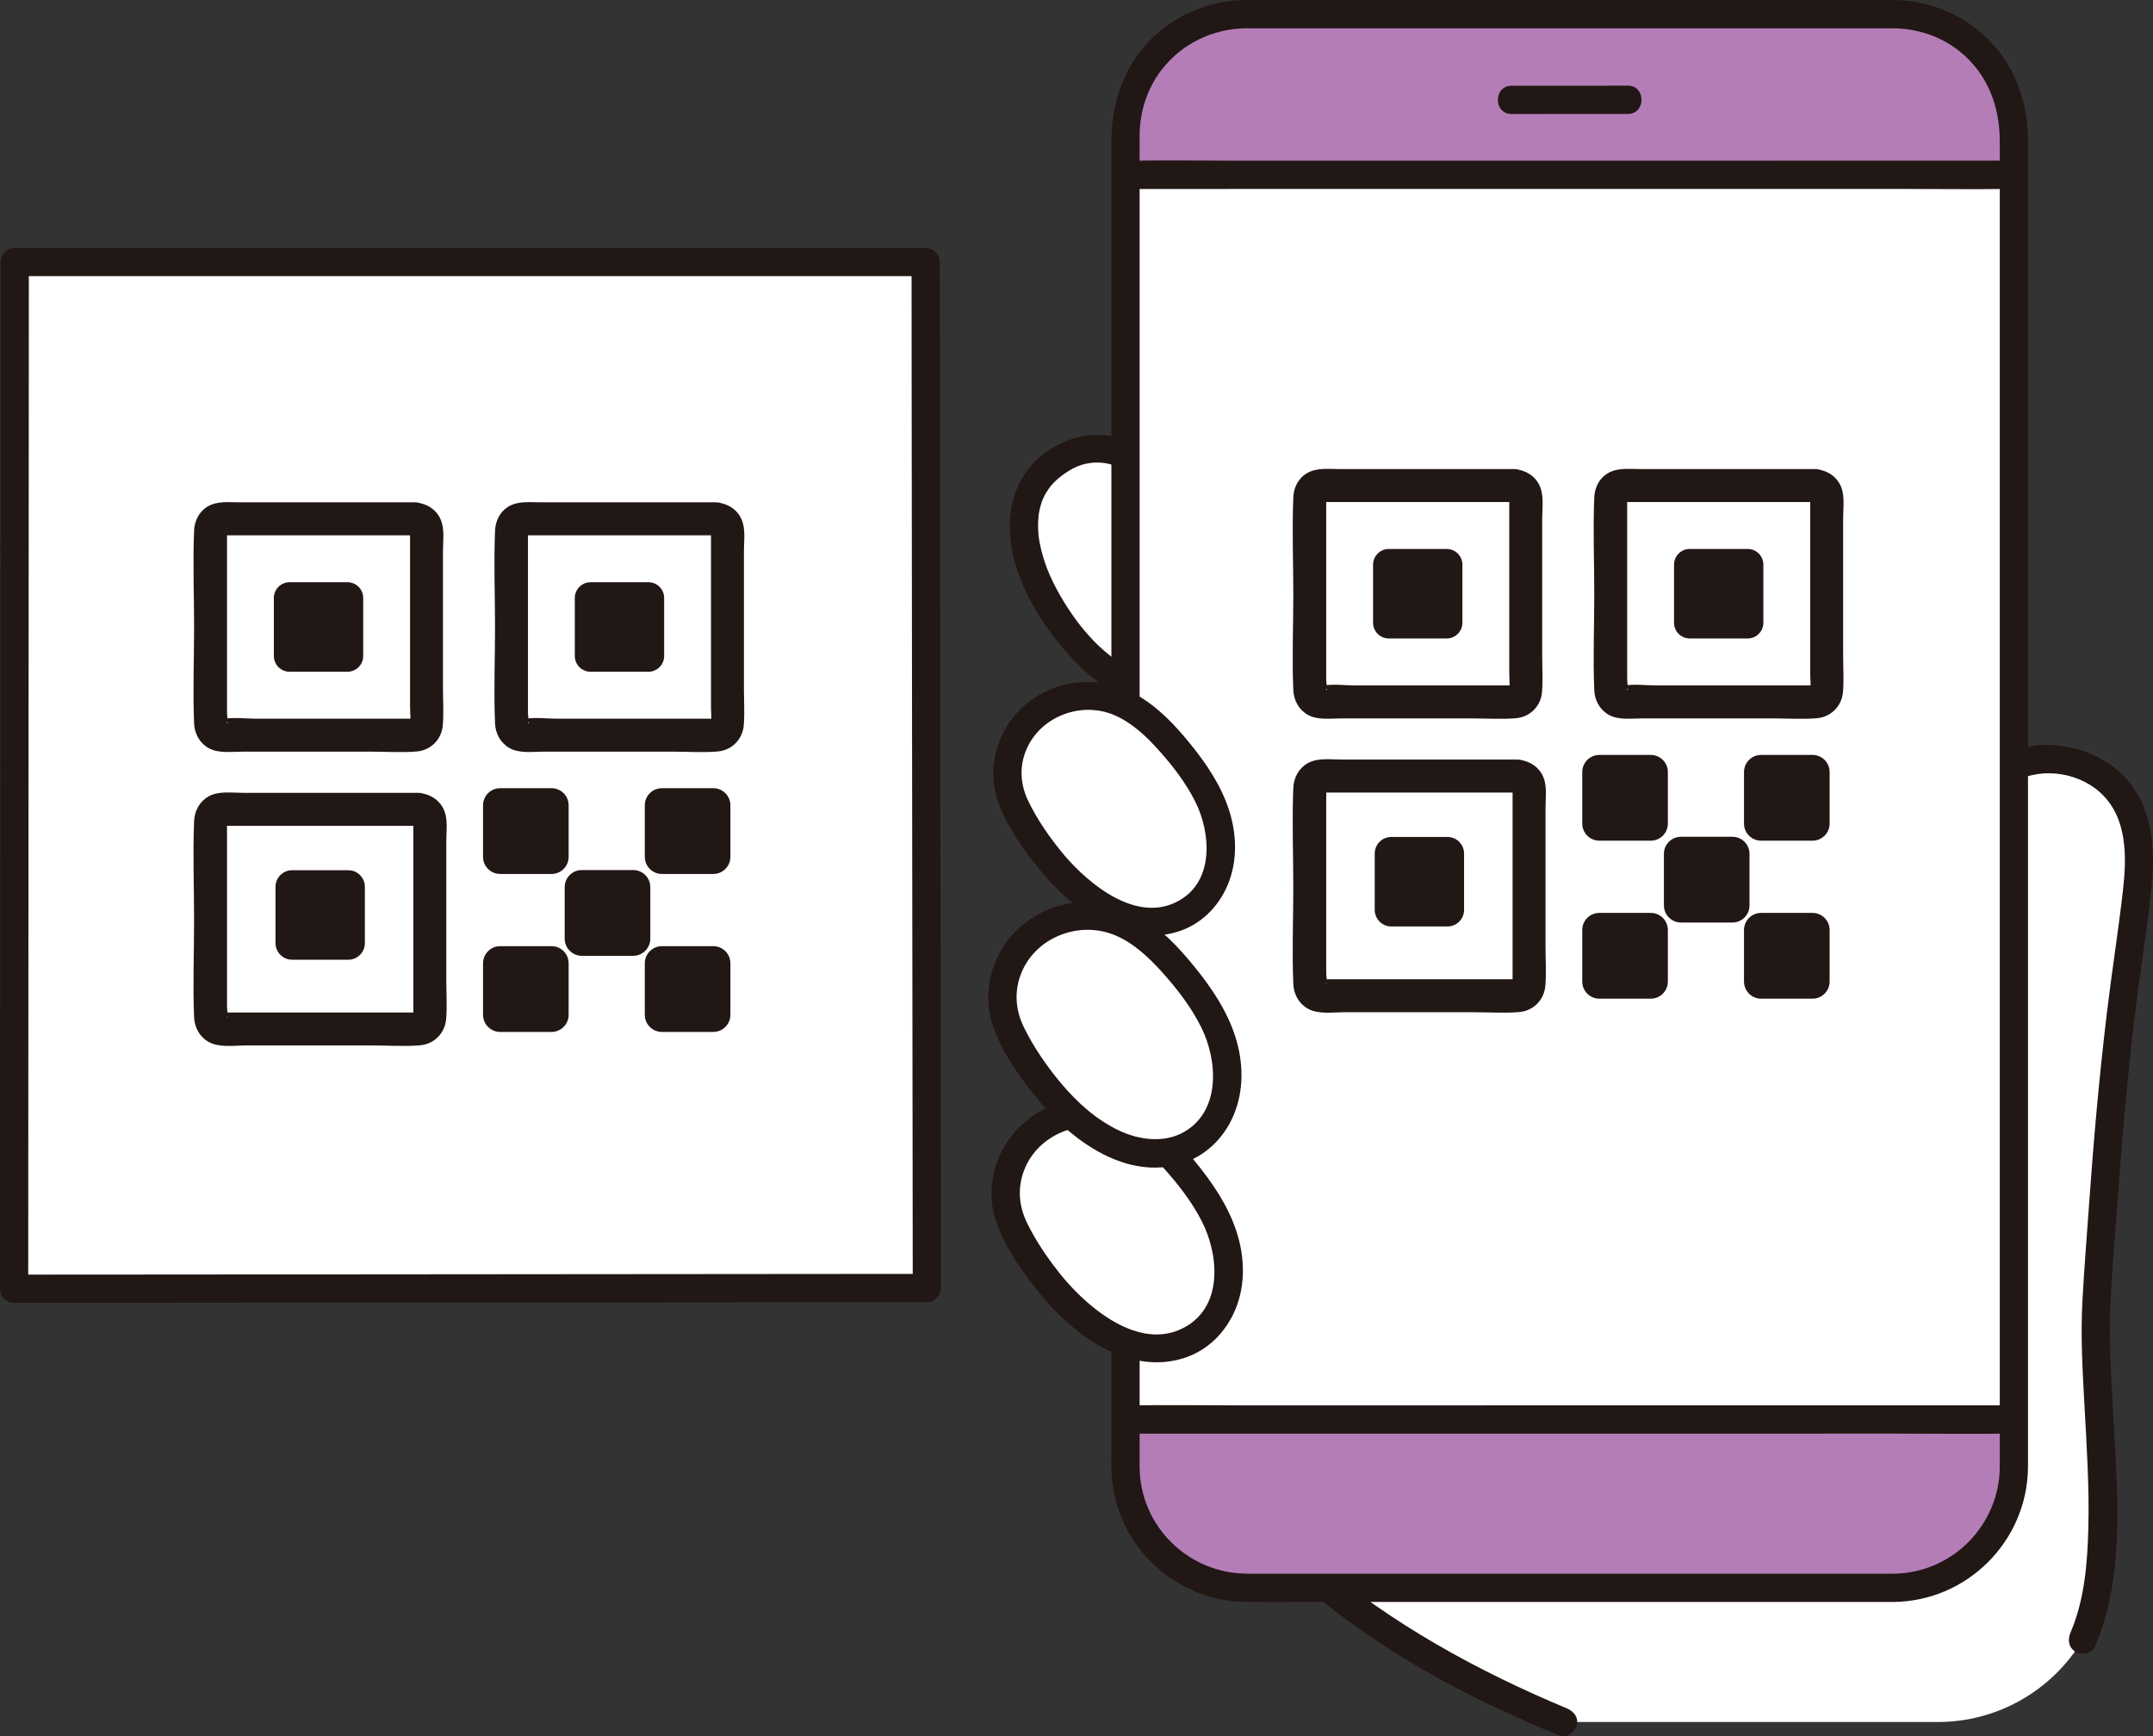 <svg width="274" height="221" viewBox="0 0 274 221" fill="none" xmlns="http://www.w3.org/2000/svg">
<rect x="0" y="0" width="274" height="221" fill="#333333" stroke="none"/>
<g clip-path="url(#clip0_209_401)">
<path d="M1.795 164.028C12.976 164.028 112.347 163.937 117.954 163.937C117.954 157.92 117.805 50.038 117.805 33.347H1.875C1.875 45.661 1.795 156.037 1.795 164.029" fill="white"/>
<path d="M256.294 176.972C256.294 157.755 256.294 115.348 256.294 97.503C256.756 97.284 257.223 97.111 257.693 96.988C262.214 95.806 267.031 97.639 269.408 100.492C271.094 102.514 271.86 104.8 272.12 107.222C272.428 110.095 272.024 113.159 271.595 116.201C268.475 138.362 268.053 147.919 266.86 164.847C265.952 177.73 270.07 197.267 265.052 208.687C265.052 208.687 265.043 208.704 265.024 208.735C261.149 215.205 254.17 219.17 246.639 219.17C224.651 219.17 198.923 219.17 198.923 219.17C186.398 213.952 177.483 208.852 168.999 202.093H240.967C249.432 202.093 256.294 195.219 256.294 186.738C256.294 186.738 256.294 182.992 256.294 176.972Z" fill="white"/>
<path d="M248.618 110.673C249.789 106.639 252.253 102.266 255.798 99.863C259.206 97.554 264.219 98.108 267.26 100.853C270.793 104.04 270.664 109.102 270.163 113.448C269.563 118.651 268.741 123.831 268.117 129.033C267.153 137.076 266.44 145.141 265.869 153.221C265.575 157.376 265.234 161.533 265.012 165.692C264.78 170.064 265.035 174.455 265.275 178.822C265.562 184.056 265.906 189.3 265.77 194.546C265.655 198.973 265.278 203.675 263.502 207.781C263.117 208.671 263.24 209.71 264.146 210.242C264.905 210.686 266.215 210.493 266.603 209.597C270.316 201.012 269.531 190.995 269.035 181.882C268.78 177.2 268.447 172.508 268.53 167.815C268.607 163.437 269.053 159.048 269.357 154.681C269.95 146.162 270.676 137.66 271.689 129.182C272.341 123.729 273.25 118.3 273.82 112.84C274.347 107.787 273.885 102.199 269.987 98.486C266.399 95.069 260.512 93.765 255.908 95.722C251.517 97.589 248.308 102.073 246.424 106.312C245.93 107.422 245.494 108.552 245.155 109.719C244.509 111.946 247.972 112.897 248.618 110.675V110.673Z" fill="#211715"/>
<path d="M199.401 217.435C187.977 212.665 177.163 206.703 167.672 198.692C165 196.436 162.426 194.066 159.913 191.632C158.251 190.023 155.709 192.563 157.374 194.176C161.889 198.548 166.62 202.691 171.698 206.398C176.677 210.033 181.984 213.184 187.494 215.94C191.081 217.733 194.747 219.359 198.446 220.903C199.342 221.277 200.421 220.5 200.655 219.647C200.939 218.612 200.299 217.81 199.401 217.435Z" fill="#211715"/>
<path d="M1.795 165.827C6.898 165.827 12.001 165.822 17.104 165.818C26.228 165.811 35.353 165.804 44.478 165.796C54.873 165.787 65.269 165.779 75.664 165.77C84.661 165.763 93.659 165.754 102.657 165.748C107.57 165.744 112.484 165.739 117.397 165.736C117.582 165.736 117.769 165.736 117.954 165.736C118.924 165.736 119.749 164.912 119.749 163.938C119.749 159.345 119.74 154.753 119.734 150.159C119.723 140.694 119.711 131.228 119.699 121.763C119.684 110.285 119.669 98.808 119.655 87.33C119.642 76.677 119.629 66.023 119.618 55.37C119.61 48.487 119.602 41.605 119.6 34.722C119.6 34.264 119.6 33.805 119.6 33.346C119.6 32.374 118.777 31.548 117.805 31.548H1.875C0.905 31.548 0.08 32.372 0.08 33.346C0.08 39.011 0.075 44.676 0.072 50.341C0.066 60.446 0.059 70.552 0.052 80.657C0.045 92.33 0.036 104.004 0.029 115.676C0.022 125.814 0.015 135.954 0.009 146.092C0.005 151.824 0.001 157.555 -0.001 163.288C-0.001 163.534 -0.001 163.781 -0.001 164.028C-0.001 166.343 3.59 166.347 3.59 164.028C3.59 159.044 3.595 154.059 3.598 149.076C3.604 139.319 3.611 129.562 3.617 119.804C3.625 108.151 3.633 96.498 3.64 84.845C3.647 74.398 3.654 63.951 3.661 53.504C3.664 47.132 3.669 40.76 3.67 34.388C3.67 34.041 3.67 33.694 3.67 33.347L1.875 35.146H117.805L116.01 33.347C116.01 39.619 116.018 45.891 116.025 52.163C116.035 62.49 116.048 72.817 116.061 83.144C116.075 94.671 116.089 106.198 116.104 117.724C116.117 127.612 116.13 137.498 116.142 147.386C116.148 152.697 116.157 158.009 116.16 163.32C116.16 163.525 116.16 163.731 116.16 163.937L117.955 162.138C113.728 162.138 109.502 162.144 105.276 162.147C96.602 162.154 87.927 162.161 79.253 162.169C68.883 162.178 58.513 162.187 48.142 162.195C38.747 162.203 29.351 162.211 19.956 162.218C14.218 162.222 8.479 162.227 2.741 162.229C2.426 162.229 2.111 162.229 1.795 162.229C-0.516 162.229 -0.519 165.826 1.795 165.826V165.827Z" fill="#211715"/>
<path d="M143.236 57.9C140.826 56.741 138.005 56.807 135.637 58.079C123.294 64.705 135.182 83.012 143.236 86.805" fill="white"/>
<path d="M144.143 56.347C140.001 54.452 135.564 55.33 132.184 58.308C129.929 60.295 128.727 63.119 128.537 66.089C128.151 72.147 131.612 78.189 135.404 82.638C137.324 84.893 139.638 87.066 142.33 88.358C143.204 88.778 144.269 88.6 144.787 87.713C145.245 86.927 145.021 85.674 144.143 85.252C140.03 83.278 136.734 79.17 134.513 75.057C133.867 73.859 133.376 72.778 132.957 71.526C132.77 70.965 132.606 70.397 132.47 69.822C132.34 69.272 132.207 68.53 132.176 68.216C132.059 67.049 132.092 65.859 132.281 64.988C132.541 63.792 132.824 63.115 133.542 62.104C134.192 61.189 135.37 60.259 136.544 59.631C138.313 58.687 140.506 58.617 142.33 59.452C143.211 59.855 144.262 59.704 144.787 58.807C145.238 58.034 145.029 56.752 144.143 56.347Z" fill="#211715"/>
<path d="M143.237 186.738C143.237 195.219 150.099 202.093 158.564 202.093H240.969C249.433 202.093 256.295 195.219 256.295 186.738V180.666C224.937 180.667 174.504 180.67 143.238 180.671L143.237 186.738Z" fill="#B57DB7"/>
<path d="M256.294 17.158C256.294 8.677 249.432 1.802 240.968 1.802H158.563C150.098 1.802 143.236 8.677 143.236 17.158V22.251C174.502 22.249 224.935 22.247 256.293 22.246V17.158H256.294Z" fill="#B57DB7"/>
<path d="M192.358 14.509C197.296 14.509 202.234 14.502 207.172 14.502C209.482 14.502 209.486 10.904 207.172 10.904C202.234 10.904 197.296 10.912 192.358 10.912C190.048 10.912 190.044 14.509 192.358 14.509Z" fill="#211715"/>
<path d="M253.103 22.245C235.129 22.246 145.631 22.252 143.566 22.252H143.24C143.237 46.931 143.237 153.957 143.237 180.676C143.451 180.672 143.566 180.672 143.566 180.672C145.835 180.672 253.693 180.664 256.184 180.664H256.293C256.295 153.933 256.295 46.906 256.293 22.244H256.184C255.959 22.244 254.881 22.245 253.103 22.245Z" fill="white"/>
<path d="M240.968 200.294H220.545C214.151 200.294 207.757 200.294 201.364 200.294C194.857 200.294 188.352 200.294 181.845 200.294H166.223C163.724 200.294 161.225 200.3 158.727 200.294C151.244 200.273 145.089 194.277 145.033 186.737C145.026 185.723 145.033 184.709 145.033 183.695V175.302C145.033 171.057 145.033 166.811 145.033 162.565V146.575C145.033 140.443 145.033 134.309 145.033 128.177V108.446C145.033 101.761 145.033 95.075 145.033 88.39C145.033 81.932 145.033 75.474 145.033 69.015V51.327C145.033 46.328 145.033 41.33 145.033 36.331C145.033 31.333 145.033 28.8 145.033 25.035V18.443C145.033 18.037 145.031 17.63 145.033 17.224C145.051 14.197 145.999 11.242 147.863 8.841C150.43 5.535 154.405 3.633 158.567 3.602C159.115 3.598 159.663 3.602 160.211 3.602C163.842 3.602 167.473 3.602 171.104 3.602C176.939 3.602 182.774 3.602 188.609 3.602C195.237 3.602 201.865 3.602 208.493 3.602C214.504 3.602 220.514 3.602 226.525 3.602C230.506 3.602 234.489 3.602 238.471 3.602C239.258 3.602 240.047 3.6 240.835 3.602C243.922 3.612 246.942 4.58 249.372 6.519C252.949 9.375 254.5 13.537 254.5 18.003V23.939C254.5 27.528 254.5 31.117 254.5 34.706V125.68C254.5 131.889 254.5 138.098 254.5 144.308C254.5 149.782 254.5 155.255 254.5 160.729C254.5 165.131 254.5 169.534 254.5 173.936C254.5 176.932 254.5 179.928 254.5 182.924C254.5 184.178 254.507 185.432 254.5 186.687C254.454 194.152 248.424 200.229 240.968 200.296C238.659 200.317 238.653 203.914 240.968 203.893C250.347 203.809 258.023 196.137 258.09 186.73C258.098 185.588 258.09 184.446 258.09 183.305V174.491C258.09 170.101 258.09 165.712 258.09 161.321C258.09 155.826 258.09 150.33 258.09 144.834V105.951C258.09 99.209 258.09 92.469 258.09 85.728C258.09 79.234 258.09 72.739 258.09 66.245V48.735C258.09 43.868 258.09 39.002 258.09 34.135V17.796C258.09 12.28 255.904 7.09 251.499 3.652C248.455 1.275 244.747 0.026 240.891 0.005C240.157 9.4866e-06 239.423 0.005 238.689 0.005H226.757C220.702 0.005 214.646 0.005 208.591 0.005C201.898 0.005 195.205 0.005 188.512 0.005C182.611 0.005 176.709 0.005 170.808 0.005H160.031C159.355 0.005 158.677 -0.01 158.001 0.015C153.304 0.184 148.728 2.308 145.657 5.894C142.648 9.408 141.441 13.657 141.441 18.204V24.545C141.441 28.277 141.441 32.009 141.441 35.741C141.441 40.745 141.441 45.75 141.441 50.755C141.441 56.718 141.441 62.682 141.441 68.645C141.441 75.161 141.441 81.678 141.441 88.194V108.448C141.441 115.12 141.441 121.793 141.441 128.465C141.441 134.647 141.441 140.828 141.441 147.009V163.144C141.441 167.374 141.441 171.603 141.441 175.833V184.066C141.441 185.599 141.378 187.162 141.563 188.686C142.618 197.339 149.97 203.847 158.662 203.893C161.101 203.906 163.54 203.893 165.978 203.893C171.206 203.893 176.434 203.893 181.662 203.893C188.229 203.893 194.795 203.893 201.362 203.893C207.843 203.893 214.325 203.893 220.806 203.893C225.679 203.893 230.552 203.893 235.425 203.893H240.967C243.278 203.893 243.281 200.296 240.967 200.296L240.968 200.294Z" fill="#211715"/>
<path d="M143.565 182.471C147.507 182.471 151.448 182.471 155.39 182.471C164.238 182.471 173.086 182.469 181.934 182.469C192.553 182.469 203.172 182.468 213.792 182.467C223.046 182.467 232.301 182.465 241.556 182.465C246.308 182.465 251.067 182.537 255.819 182.464C255.94 182.462 256.062 182.464 256.183 182.464C258.494 182.464 258.498 178.867 256.183 178.867C252.207 178.867 248.231 178.867 244.254 178.867C235.389 178.867 226.522 178.869 217.657 178.869C207.036 178.869 196.416 178.87 185.796 178.871C176.557 178.871 167.318 178.873 158.08 178.873C153.36 178.873 148.633 178.799 143.914 178.874C143.798 178.876 143.681 178.874 143.565 178.874C141.255 178.874 141.251 182.471 143.565 182.471Z" fill="#211715"/>
<path d="M143.565 24.051C147.507 24.051 151.448 24.051 155.39 24.05C164.238 24.05 173.086 24.049 181.934 24.049C192.553 24.049 203.172 24.047 213.792 24.047C223.046 24.047 232.301 24.045 241.556 24.044C246.308 24.044 251.067 24.117 255.819 24.044C255.94 24.041 256.062 24.044 256.183 24.044C258.494 24.044 258.498 20.446 256.183 20.446C252.207 20.446 248.231 20.446 244.254 20.447C235.389 20.447 226.522 20.448 217.657 20.448C207.036 20.448 196.416 20.45 185.796 20.451C176.557 20.451 167.318 20.452 158.08 20.453C153.36 20.453 148.633 20.379 143.914 20.454C143.798 20.455 143.681 20.454 143.565 20.454C141.255 20.454 141.251 24.051 143.565 24.051Z" fill="#211715"/>
<path d="M52.788 63.935C48.239 63.935 43.688 63.935 39.139 63.935C36.267 63.935 33.395 63.935 30.522 63.935C29.123 63.935 27.593 63.73 26.351 64.51C25.301 65.17 24.75 66.327 24.701 67.54C24.533 71.643 24.701 75.788 24.701 79.894C24.701 83.939 24.531 88.025 24.701 92.068C24.755 93.373 25.394 94.561 26.547 95.213C27.803 95.923 29.504 95.668 30.892 95.668C33.868 95.668 36.844 95.668 39.821 95.668C42.313 95.668 44.805 95.668 47.297 95.668C49.19 95.668 51.145 95.805 53.031 95.648C54.823 95.499 56.206 94.108 56.353 92.313C56.481 90.763 56.373 89.165 56.373 87.609C56.373 84.45 56.373 81.29 56.373 78.131C56.373 75.504 56.373 72.877 56.373 70.25C56.373 69.126 56.543 67.826 56.279 66.726C55.87 65.024 54.462 64.07 52.788 63.935C51.659 63.845 50.693 64.964 50.693 66.034C50.693 67.245 51.655 68.042 52.788 68.132C52.18 68.084 52.184 67.113 52.184 67.941C52.184 68.31 52.184 68.679 52.184 69.047C52.184 69.968 52.184 70.889 52.184 71.811C52.184 74.027 52.184 76.243 52.184 78.46C52.184 81.021 52.184 83.583 52.184 86.144C52.184 87.436 52.184 88.726 52.184 90.017C52.184 90.224 52.295 92.027 52.184 92.07C52.186 92.069 52.323 91.684 52.362 91.646C52.654 91.36 52.976 91.471 52.392 91.471C48.314 91.471 44.236 91.471 40.159 91.471C37.622 91.471 35.086 91.471 32.55 91.471C31.308 91.471 29.893 91.285 28.663 91.471C27.948 91.579 28.427 91.359 28.714 91.646C28.789 91.722 29.151 92.053 28.889 92.07C28.892 92.07 28.886 92.009 28.889 92.003C29.029 91.742 28.889 91.012 28.889 90.724V67.964C28.889 67.934 28.919 67.567 28.889 67.549C28.913 67.564 28.785 67.919 28.66 68.012L28.29 68.132C28.477 68.132 28.663 68.132 28.849 68.132C29.283 68.132 29.717 68.132 30.15 68.132C33.088 68.132 36.027 68.132 38.965 68.132C43.573 68.132 48.18 68.132 52.787 68.132C55.482 68.132 55.486 63.935 52.787 63.935H52.788Z" fill="#211715"/>
<path d="M91.089 63.935C86.54 63.935 81.989 63.935 77.44 63.935C74.567 63.935 71.696 63.935 68.823 63.935C67.424 63.935 65.894 63.73 64.651 64.51C63.602 65.17 63.051 66.327 63.001 67.54C62.834 71.643 63.001 75.788 63.001 79.894C63.001 83.939 62.831 88.025 63.001 92.068C63.056 93.373 63.695 94.561 64.847 95.213C66.103 95.923 67.804 95.668 69.193 95.668C72.169 95.668 75.145 95.668 78.121 95.668C80.614 95.668 83.105 95.668 85.598 95.668C87.491 95.668 89.446 95.805 91.332 95.648C93.124 95.499 94.507 94.108 94.654 92.313C94.782 90.763 94.674 89.165 94.674 87.609C94.674 84.45 94.674 81.29 94.674 78.131C94.674 75.504 94.674 72.877 94.674 70.25C94.674 69.126 94.844 67.826 94.579 66.726C94.171 65.024 92.763 64.07 91.088 63.935C89.96 63.845 88.994 64.964 88.994 66.034C88.994 67.245 89.956 68.042 91.088 68.132C90.481 68.084 90.485 67.113 90.485 67.941C90.485 68.31 90.485 68.679 90.485 69.047C90.485 69.968 90.485 70.889 90.485 71.811C90.485 74.027 90.485 76.243 90.485 78.46C90.485 81.021 90.485 83.583 90.485 86.144C90.485 87.436 90.485 88.726 90.485 90.017C90.485 90.224 90.595 92.027 90.485 92.07C90.487 92.069 90.624 91.684 90.663 91.646C90.954 91.36 91.277 91.471 90.693 91.471C86.615 91.471 82.537 91.471 78.459 91.471C75.923 91.471 73.387 91.471 70.85 91.471C69.609 91.471 68.193 91.285 66.964 91.471C66.249 91.579 66.728 91.359 67.014 91.646C67.09 91.722 67.452 92.053 67.189 92.07C67.192 92.07 67.186 92.009 67.189 92.003C67.329 91.742 67.189 91.012 67.189 90.724V67.964C67.189 67.934 67.22 67.567 67.189 67.549C67.214 67.564 67.086 67.919 66.961 68.012L66.591 68.132C66.777 68.132 66.964 68.132 67.15 68.132C67.584 68.132 68.018 68.132 68.451 68.132C71.389 68.132 74.328 68.132 77.266 68.132C81.873 68.132 86.481 68.132 91.088 68.132C93.783 68.132 93.787 63.935 91.088 63.935H91.089Z" fill="#211715"/>
<path d="M53.211 100.91C48.612 100.91 44.013 100.91 39.413 100.91C36.567 100.91 33.721 100.91 30.874 100.91C29.485 100.91 27.807 100.651 26.547 101.363C25.392 102.016 24.754 103.207 24.701 104.514C24.53 108.719 24.701 112.966 24.701 117.174C24.701 121.259 24.531 125.383 24.701 129.466C24.755 130.771 25.394 131.959 26.547 132.611C27.89 133.37 29.758 133.065 31.241 133.065C34.19 133.065 37.14 133.065 40.089 133.065C42.565 133.065 45.04 133.065 47.515 133.065C49.476 133.065 51.499 133.208 53.454 133.046C55.25 132.897 56.624 131.506 56.776 129.711C56.918 128.054 56.796 126.338 56.796 124.676C56.796 121.545 56.796 118.414 56.796 115.283C56.796 112.587 56.796 109.89 56.796 107.193C56.796 106.079 56.963 104.792 56.702 103.701C56.293 101.999 54.885 101.044 53.211 100.91C52.083 100.819 51.117 101.94 51.117 103.009C51.117 104.22 52.079 105.017 53.211 105.107C52.606 105.059 52.607 104.091 52.607 104.913C52.607 105.277 52.607 105.642 52.607 106.006C52.607 107.004 52.607 108.002 52.607 109.001C52.607 111.204 52.607 113.407 52.607 115.61C52.607 118.148 52.607 120.687 52.607 123.225C52.607 124.566 52.607 125.907 52.607 127.247C52.607 127.864 52.608 128.481 52.607 129.098C52.606 129.825 52.557 129.271 52.785 129.045C53.072 128.762 53.402 128.87 52.819 128.87C48.798 128.87 44.777 128.87 40.757 128.87C38.072 128.87 35.387 128.87 32.702 128.87C31.478 128.87 30.255 128.87 29.031 128.87H28.662C28.168 128.832 28.168 128.872 28.662 128.989C28.745 129.052 29.062 129.454 28.89 129.469C28.892 129.469 28.889 129.406 28.89 129.403C29.027 129.141 28.89 128.426 28.89 128.139V104.936C28.89 104.902 28.923 104.545 28.89 104.526C28.934 104.551 28.786 104.896 28.662 104.99L28.292 105.109C28.539 105.109 28.785 105.109 29.032 105.109C29.462 105.109 29.892 105.109 30.323 105.109C33.296 105.109 36.27 105.109 39.243 105.109C43.899 105.109 48.556 105.109 53.211 105.109C55.907 105.109 55.911 100.912 53.211 100.912V100.91Z" fill="#211715"/>
<path d="M75.153 74.105C77.266 74.105 80.085 74.105 82.522 74.105C83.629 74.105 84.523 75.001 84.523 76.109C84.523 78.45 84.523 81.291 84.523 83.494C84.523 84.602 83.626 85.498 82.52 85.498C80.066 85.498 77.611 85.498 75.157 85.498C74.05 85.498 73.153 84.599 73.153 83.491V76.113C73.153 75.005 74.046 74.106 75.153 74.106V74.105Z" fill="#211715"/>
<path d="M36.852 74.105C38.965 74.105 41.784 74.105 44.222 74.105C45.328 74.105 46.223 75.001 46.223 76.109C46.223 78.45 46.223 81.291 46.223 83.494C46.223 84.602 45.326 85.498 44.219 85.498C41.765 85.498 39.31 85.498 36.856 85.498C35.749 85.498 34.852 84.599 34.852 83.491V76.113C34.852 75.005 35.746 74.106 36.852 74.106V74.105Z" fill="#211715"/>
<path d="M37.174 110.76C39.242 110.76 41.952 110.76 44.321 110.76C45.489 110.76 46.434 111.706 46.434 112.876C46.434 115.154 46.434 117.885 46.434 120.036C46.434 121.205 45.488 122.152 44.32 122.152C41.939 122.152 39.558 122.152 37.177 122.152C36.01 122.152 35.063 121.204 35.063 120.034V112.878C35.063 111.708 36.007 110.76 37.174 110.76L37.174 110.76Z" fill="#211715"/>
<path d="M63.649 100.32C65.565 100.32 68.017 100.32 70.192 100.32C71.395 100.32 72.368 101.294 72.368 102.5C72.368 104.598 72.368 107.067 72.368 109.055C72.368 110.261 71.393 111.236 70.189 111.236C68.01 111.236 65.831 111.236 63.653 111.236C62.449 111.236 61.474 110.258 61.474 109.052V102.504C61.474 101.298 62.445 100.321 63.648 100.321L63.649 100.32Z" fill="#211715"/>
<path d="M74.04 110.737C75.957 110.737 78.409 110.737 80.584 110.737C81.787 110.737 82.76 111.711 82.76 112.917C82.76 115.015 82.76 117.484 82.76 119.472C82.76 120.678 81.784 121.653 80.581 121.653C78.401 121.653 76.222 121.653 74.044 121.653C72.841 121.653 71.865 120.676 71.865 119.47V112.921C71.865 111.715 72.837 110.738 74.04 110.738L74.04 110.737Z" fill="#211715"/>
<path d="M84.235 100.32C86.151 100.32 88.603 100.32 90.778 100.32C91.981 100.32 92.954 101.294 92.954 102.5C92.954 104.598 92.954 107.067 92.954 109.055C92.954 110.261 91.978 111.236 90.775 111.236C88.596 111.236 86.417 111.236 84.239 111.236C83.035 111.236 82.06 110.258 82.06 109.052V102.504C82.06 101.298 83.031 100.321 84.234 100.321L84.235 100.32Z" fill="#211715"/>
<path d="M63.649 120.427C65.565 120.427 68.017 120.427 70.192 120.427C71.395 120.427 72.368 121.401 72.368 122.607C72.368 124.705 72.368 127.174 72.368 129.161C72.368 130.367 71.393 131.342 70.189 131.342C68.01 131.342 65.831 131.342 63.653 131.342C62.449 131.342 61.474 130.365 61.474 129.159V122.611C61.474 121.405 62.445 120.427 63.648 120.427L63.649 120.427Z" fill="#211715"/>
<path d="M84.235 120.427C86.151 120.427 88.603 120.427 90.778 120.427C91.981 120.427 92.954 121.401 92.954 122.607C92.954 124.705 92.954 127.174 92.954 129.161C92.954 130.367 91.978 131.342 90.775 131.342C88.596 131.342 86.417 131.342 84.239 131.342C83.035 131.342 82.06 130.365 82.06 129.159V122.611C82.06 121.405 83.031 120.427 84.234 120.427L84.235 120.427Z" fill="#211715"/>
<path d="M192.68 59.701C188.13 59.701 183.58 59.701 179.031 59.701C176.158 59.701 173.286 59.701 170.414 59.701C169.014 59.701 167.485 59.496 166.242 60.277C165.193 60.936 164.641 62.093 164.592 63.306C164.425 67.409 164.592 71.554 164.592 75.66C164.592 79.706 164.422 83.792 164.592 87.834C164.647 89.14 165.285 90.328 166.438 90.98C167.694 91.689 169.395 91.434 170.784 91.434C173.76 91.434 176.736 91.434 179.712 91.434C182.205 91.434 184.696 91.434 187.189 91.434C189.082 91.434 191.037 91.571 192.922 91.414C194.715 91.265 196.098 89.874 196.245 88.079C196.373 86.529 196.265 84.931 196.265 83.376C196.265 80.216 196.265 77.057 196.265 73.897C196.265 71.27 196.265 68.643 196.265 66.017C196.265 64.892 196.434 63.592 196.17 62.493C195.762 60.79 194.354 59.836 192.679 59.702C191.55 59.611 190.585 60.731 190.585 61.8C190.585 63.011 191.547 63.808 192.679 63.899C192.072 63.85 192.076 62.88 192.076 63.708C192.076 64.076 192.076 64.445 192.076 64.814C192.076 65.735 192.076 66.656 192.076 67.578C192.076 69.794 192.076 72.01 192.076 74.226C192.076 76.788 192.076 79.349 192.076 81.911C192.076 83.202 192.076 84.493 192.076 85.784C192.076 85.99 192.186 87.793 192.076 87.837C192.078 87.836 192.215 87.451 192.254 87.412C192.545 87.127 192.868 87.237 192.283 87.237C188.206 87.237 184.128 87.237 180.05 87.237C177.514 87.237 174.978 87.237 172.441 87.237C171.199 87.237 169.784 87.051 168.555 87.237C167.84 87.346 168.319 87.125 168.605 87.412C168.681 87.488 169.043 87.819 168.78 87.837C168.783 87.837 168.777 87.776 168.78 87.77C168.92 87.508 168.78 86.778 168.78 86.491V63.731C168.78 63.701 168.811 63.333 168.78 63.316C168.805 63.33 168.677 63.685 168.551 63.779L168.182 63.898C168.368 63.898 168.554 63.898 168.741 63.898C169.175 63.898 169.608 63.898 170.041 63.898C172.98 63.898 175.919 63.898 178.857 63.898C183.464 63.898 188.071 63.898 192.678 63.898C195.374 63.898 195.378 59.701 192.678 59.701H192.68Z" fill="#211715"/>
<path d="M230.981 59.701C226.431 59.701 221.881 59.701 217.331 59.701C214.459 59.701 211.587 59.701 208.715 59.701C207.315 59.701 205.786 59.496 204.543 60.277C203.494 60.936 202.942 62.093 202.893 63.306C202.725 67.409 202.893 71.554 202.893 75.66C202.893 79.706 202.723 83.792 202.893 87.834C202.947 89.14 203.586 90.328 204.739 90.98C205.995 91.689 207.696 91.434 209.084 91.434C212.061 91.434 215.036 91.434 218.013 91.434C220.505 91.434 222.997 91.434 225.489 91.434C227.383 91.434 229.337 91.571 231.223 91.414C233.015 91.265 234.399 89.874 234.546 88.079C234.674 86.529 234.565 84.931 234.565 83.376C234.565 80.216 234.565 77.057 234.565 73.897C234.565 71.27 234.565 68.643 234.565 66.017C234.565 64.892 234.735 63.592 234.471 62.493C234.063 60.79 232.655 59.836 230.98 59.702C229.851 59.611 228.886 60.731 228.886 61.8C228.886 63.011 229.847 63.808 230.98 63.899C230.373 63.85 230.376 62.88 230.376 63.708C230.376 64.076 230.376 64.445 230.376 64.814C230.376 65.735 230.376 66.656 230.376 67.578C230.376 69.794 230.376 72.01 230.376 74.226C230.376 76.788 230.376 79.349 230.376 81.911C230.376 83.202 230.376 84.493 230.376 85.784C230.376 85.99 230.487 87.793 230.376 87.837C230.379 87.836 230.515 87.451 230.554 87.412C230.846 87.127 231.169 87.237 230.584 87.237C226.507 87.237 222.428 87.237 218.351 87.237C215.814 87.237 213.279 87.237 210.742 87.237C209.5 87.237 208.085 87.051 206.856 87.237C206.141 87.346 206.62 87.125 206.906 87.412C206.982 87.488 207.344 87.819 207.081 87.837C207.084 87.837 207.078 87.776 207.081 87.77C207.221 87.508 207.081 86.778 207.081 86.491V63.731C207.081 63.701 207.112 63.333 207.081 63.316C207.106 63.33 206.978 63.685 206.852 63.779L206.483 63.898C206.669 63.898 206.855 63.898 207.041 63.898C207.475 63.898 207.909 63.898 208.342 63.898C211.281 63.898 214.22 63.898 217.158 63.898C221.765 63.898 226.372 63.898 230.979 63.898C233.674 63.898 233.679 59.701 230.979 59.701H230.981Z" fill="#211715"/>
<path d="M193.102 96.676C188.502 96.676 183.903 96.676 179.304 96.676C176.457 96.676 173.611 96.676 170.764 96.676C169.376 96.676 167.697 96.418 166.438 97.13C165.283 97.782 164.645 98.973 164.591 100.28C164.421 104.485 164.591 108.732 164.591 112.941C164.591 117.026 164.422 121.15 164.591 125.232C164.646 126.538 165.285 127.725 166.438 128.378C167.781 129.137 169.649 128.832 171.131 128.832C174.081 128.832 177.03 128.832 179.98 128.832C182.455 128.832 184.93 128.832 187.406 128.832C189.366 128.832 191.39 128.974 193.344 128.812C195.14 128.663 196.514 127.272 196.667 125.477C196.808 123.821 196.687 122.105 196.687 120.442C196.687 117.311 196.687 114.18 196.687 111.05C196.687 108.353 196.687 105.656 196.687 102.96C196.687 101.845 196.853 100.558 196.592 99.468C196.184 97.765 194.776 96.81 193.102 96.676C191.973 96.585 191.007 97.706 191.007 98.775C191.007 99.987 191.969 100.783 193.102 100.874C192.497 100.825 192.498 99.858 192.498 100.679C192.498 101.043 192.498 101.408 192.498 101.772C192.498 102.771 192.498 103.769 192.498 104.767C192.498 106.971 192.498 109.173 192.498 111.376C192.498 113.915 192.498 116.453 192.498 118.992C192.498 120.332 192.498 121.673 192.498 123.014C192.498 123.631 192.498 124.247 192.498 124.864C192.497 125.592 192.447 125.037 192.676 124.812C192.963 124.528 193.293 124.636 192.709 124.636C188.689 124.636 184.668 124.636 180.648 124.636C177.963 124.636 175.278 124.636 172.592 124.636C171.369 124.636 170.146 124.636 168.922 124.636H168.552C168.059 124.598 168.059 124.639 168.552 124.755C168.636 124.818 168.952 125.22 168.781 125.236C168.783 125.236 168.78 125.172 168.781 125.17C168.918 124.908 168.781 124.193 168.781 123.906V100.702C168.781 100.668 168.814 100.311 168.781 100.292C168.825 100.318 168.676 100.662 168.552 100.756L168.183 100.875C168.43 100.875 168.676 100.875 168.923 100.875C169.353 100.875 169.783 100.875 170.214 100.875C173.187 100.875 176.161 100.875 179.134 100.875C183.79 100.875 188.446 100.875 193.102 100.875C195.797 100.875 195.802 96.678 193.102 96.678V96.676Z" fill="#211715"/>
<path d="M215.043 69.871C217.157 69.871 219.975 69.871 222.413 69.871C223.519 69.871 224.414 70.767 224.414 71.875C224.414 74.216 224.414 77.057 224.414 79.259C224.414 80.368 223.517 81.263 222.411 81.263C219.957 81.263 217.501 81.263 215.047 81.263C213.941 81.263 213.044 80.365 213.044 79.256V71.879C213.044 70.77 213.937 69.871 215.043 69.871Z" fill="#211715"/>
<path d="M176.743 69.871C178.856 69.871 181.674 69.871 184.112 69.871C185.219 69.871 186.113 70.767 186.113 71.875C186.113 74.216 186.113 77.057 186.113 79.259C186.113 80.368 185.216 81.263 184.11 81.263C181.656 81.263 179.201 81.263 176.746 81.263C175.64 81.263 174.743 80.365 174.743 79.256V71.879C174.743 70.77 175.636 69.871 176.743 69.871Z" fill="#211715"/>
<path d="M177.064 106.526C179.132 106.526 181.842 106.526 184.211 106.526C185.378 106.526 186.324 107.472 186.324 108.642C186.324 110.92 186.324 113.651 186.324 115.801C186.324 116.971 185.378 117.918 184.21 117.918C181.829 117.918 179.448 117.918 177.067 117.918C175.899 117.918 174.953 116.97 174.953 115.8V108.643C174.953 107.473 175.896 106.525 177.063 106.525L177.064 106.526Z" fill="#211715"/>
<path d="M203.54 96.086C205.456 96.086 207.908 96.086 210.083 96.086C211.286 96.086 212.259 97.06 212.259 98.266C212.259 100.363 212.259 102.833 212.259 104.82C212.259 106.026 211.283 107.001 210.08 107.001C207.901 107.001 205.722 107.001 203.543 107.001C202.34 107.001 201.364 106.024 201.364 104.818V98.27C201.364 97.064 202.336 96.086 203.539 96.086L203.54 96.086Z" fill="#211715"/>
<path d="M213.931 106.503C215.848 106.503 218.3 106.503 220.474 106.503C221.678 106.503 222.65 107.477 222.65 108.683C222.65 110.781 222.65 113.25 222.65 115.238C222.65 116.443 221.675 117.418 220.471 117.418C218.292 117.418 216.113 117.418 213.935 117.418C212.731 117.418 211.756 116.441 211.756 115.235V108.687C211.756 107.481 212.728 106.504 213.93 106.504L213.931 106.503Z" fill="#211715"/>
<path d="M224.125 96.086C226.042 96.086 228.494 96.086 230.669 96.086C231.872 96.086 232.845 97.06 232.845 98.266C232.845 100.363 232.845 102.833 232.845 104.82C232.845 106.026 231.869 107.001 230.666 107.001C228.487 107.001 226.307 107.001 224.129 107.001C222.926 107.001 221.95 106.024 221.95 104.818V98.27C221.95 97.064 222.922 96.086 224.125 96.086L224.125 96.086Z" fill="#211715"/>
<path d="M203.54 116.193C205.456 116.193 207.908 116.193 210.083 116.193C211.286 116.193 212.259 117.167 212.259 118.373C212.259 120.471 212.259 122.94 212.259 124.928C212.259 126.134 211.283 127.109 210.08 127.109C207.901 127.109 205.722 127.109 203.543 127.109C202.34 127.109 201.364 126.131 201.364 124.926V118.377C201.364 117.171 202.336 116.194 203.539 116.194L203.54 116.193Z" fill="#211715"/>
<path d="M224.125 116.193C226.042 116.193 228.494 116.193 230.669 116.193C231.872 116.193 232.845 117.167 232.845 118.373C232.845 120.471 232.845 122.94 232.845 124.928C232.845 126.134 231.869 127.109 230.666 127.109C228.487 127.109 226.307 127.109 224.129 127.109C222.926 127.109 221.95 126.131 221.95 124.926V118.377C221.95 117.171 222.922 116.194 224.125 116.194L224.125 116.193Z" fill="#211715"/>
<path d="M134.171 164.049C132.855 162.485 131.672 160.792 130.586 159.066C129.451 157.263 128.381 155.351 128.061 153.245C127.534 149.785 129.18 145.957 131.958 143.868C135.388 141.287 139.675 140.784 143.546 142.711C146.327 144.095 148.554 146.378 150.542 148.767C152.301 150.881 153.932 153.135 155.033 155.657C156.134 158.179 156.685 160.996 156.226 163.711C155.768 166.424 154.22 169.011 151.844 170.39C150.105 171.4 148.017 171.722 146.022 171.491C144.026 171.26 142.116 170.499 140.387 169.475C138.002 168.064 135.963 166.176 134.173 164.049H134.171Z" fill="white"/>
<path d="M135.441 162.777C133.636 160.611 131.945 158.191 130.706 155.65C129.649 153.484 129.47 151.174 130.345 148.914C132.118 144.341 137.596 142.205 142.069 144.005C144.428 144.954 146.364 146.765 148.048 148.624C149.908 150.677 151.639 152.904 152.915 155.374C155.062 159.531 155.694 165.958 151.058 168.763C145.449 172.157 138.926 166.876 135.441 162.777C134.812 162.037 133.549 162.129 132.902 162.777C132.17 163.51 132.271 164.578 132.902 165.32C137.085 170.241 143.801 174.978 150.583 172.879C153.692 171.918 156.01 169.573 157.244 166.597C158.539 163.475 158.399 159.9 157.355 156.724C156.269 153.419 154.308 150.548 152.126 147.877C150.104 145.401 147.824 143.009 145.001 141.446C139.266 138.271 131.81 139.828 128.147 145.394C126.226 148.313 125.623 152.091 126.751 155.419C127.982 159.054 130.47 162.404 132.902 165.321C133.523 166.068 134.798 165.965 135.441 165.321C136.177 164.583 136.064 163.525 135.441 162.778V162.777Z" fill="#211715"/>
<path d="M133.811 139.211C132.483 137.634 131.291 135.927 130.196 134.187C129.051 132.369 127.972 130.441 127.649 128.317C127.118 124.829 128.777 120.969 131.579 118.861C135.038 116.259 139.361 115.752 143.264 117.695C146.067 119.09 148.313 121.393 150.318 123.801C152.091 125.934 153.736 128.207 154.846 130.749C155.956 133.291 156.511 136.133 156.049 138.869C155.587 141.605 154.026 144.213 151.63 145.605C149.877 146.623 147.771 146.947 145.759 146.714C143.747 146.481 141.822 145.714 140.077 144.682C137.672 143.259 135.617 141.355 133.811 139.211Z" fill="white"/>
<path d="M135.081 137.939C133.259 135.754 131.554 133.313 130.304 130.75C129.215 128.519 129.045 126.119 129.992 123.807C131.848 119.277 137.308 117.188 141.779 118.986C144.21 119.964 146.195 121.843 147.92 123.764C149.827 125.887 151.599 128.187 152.875 130.752C154.963 134.955 155.389 141.344 150.725 144.051C148.179 145.53 144.955 145.104 142.397 143.883C139.507 142.505 137.141 140.361 135.081 137.938C134.452 137.198 133.19 137.29 132.542 137.938C131.811 138.671 131.912 139.74 132.542 140.482C136.761 145.443 143.518 150.204 150.356 148.1C153.401 147.163 155.748 144.87 156.986 141.96C158.329 138.802 158.255 135.23 157.225 131.988C156.164 128.646 154.202 125.74 152.012 123.043C149.945 120.498 147.618 118.037 144.725 116.431C138.938 113.222 131.393 114.814 127.724 120.449C125.842 123.339 125.228 127.051 126.293 130.352C127.493 134.073 130.068 137.512 132.542 140.482C133.164 141.228 134.439 141.125 135.081 140.482C135.818 139.744 135.704 138.686 135.081 137.938L135.081 137.939Z" fill="#211715"/>
<path d="M134.13 110.066C132.871 108.569 131.739 106.95 130.7 105.299C129.614 103.573 128.59 101.744 128.284 99.728C127.78 96.418 129.354 92.755 132.013 90.755C135.295 88.285 139.397 87.804 143.102 89.648C145.762 90.972 147.893 93.157 149.795 95.443C151.478 97.466 153.038 99.624 154.092 102.036C155.146 104.449 155.673 107.145 155.234 109.742C154.795 112.339 153.314 114.813 151.04 116.134C149.376 117.099 147.378 117.408 145.468 117.187C143.559 116.966 141.731 116.238 140.076 115.259C137.794 113.908 135.843 112.101 134.13 110.066H134.13Z" fill="white"/>
<path d="M135.4 108.794C133.65 106.693 131.992 104.338 130.818 101.86C129.828 99.77 129.715 97.494 130.64 95.356C132.456 91.158 137.598 89.243 141.763 90.998C144.041 91.957 145.895 93.727 147.519 95.545C149.289 97.526 150.933 99.665 152.124 102.051C154.095 105.999 154.534 112.025 150.134 114.581C144.809 117.675 138.681 112.651 135.4 108.794C134.771 108.054 133.508 108.146 132.861 108.795C132.129 109.528 132.23 110.597 132.861 111.338C136.875 116.057 143.253 120.54 149.758 118.62C152.764 117.732 155.052 115.471 156.25 112.607C157.509 109.597 157.405 106.173 156.41 103.1C155.392 99.957 153.545 97.224 151.482 94.68C149.548 92.294 147.375 89.992 144.684 88.457C139.153 85.303 131.912 86.748 128.329 92.134C126.501 94.88 125.888 98.445 126.884 101.608C128.011 105.187 130.49 108.491 132.862 111.338C133.483 112.085 134.759 111.981 135.401 111.338C136.138 110.599 136.024 109.543 135.401 108.795L135.4 108.794Z" fill="#211715"/>
</g>
<defs>
<clipPath id="clip0_209_401">
<rect width="274" height="221" fill="white"/>
</clipPath>
</defs>
</svg>
